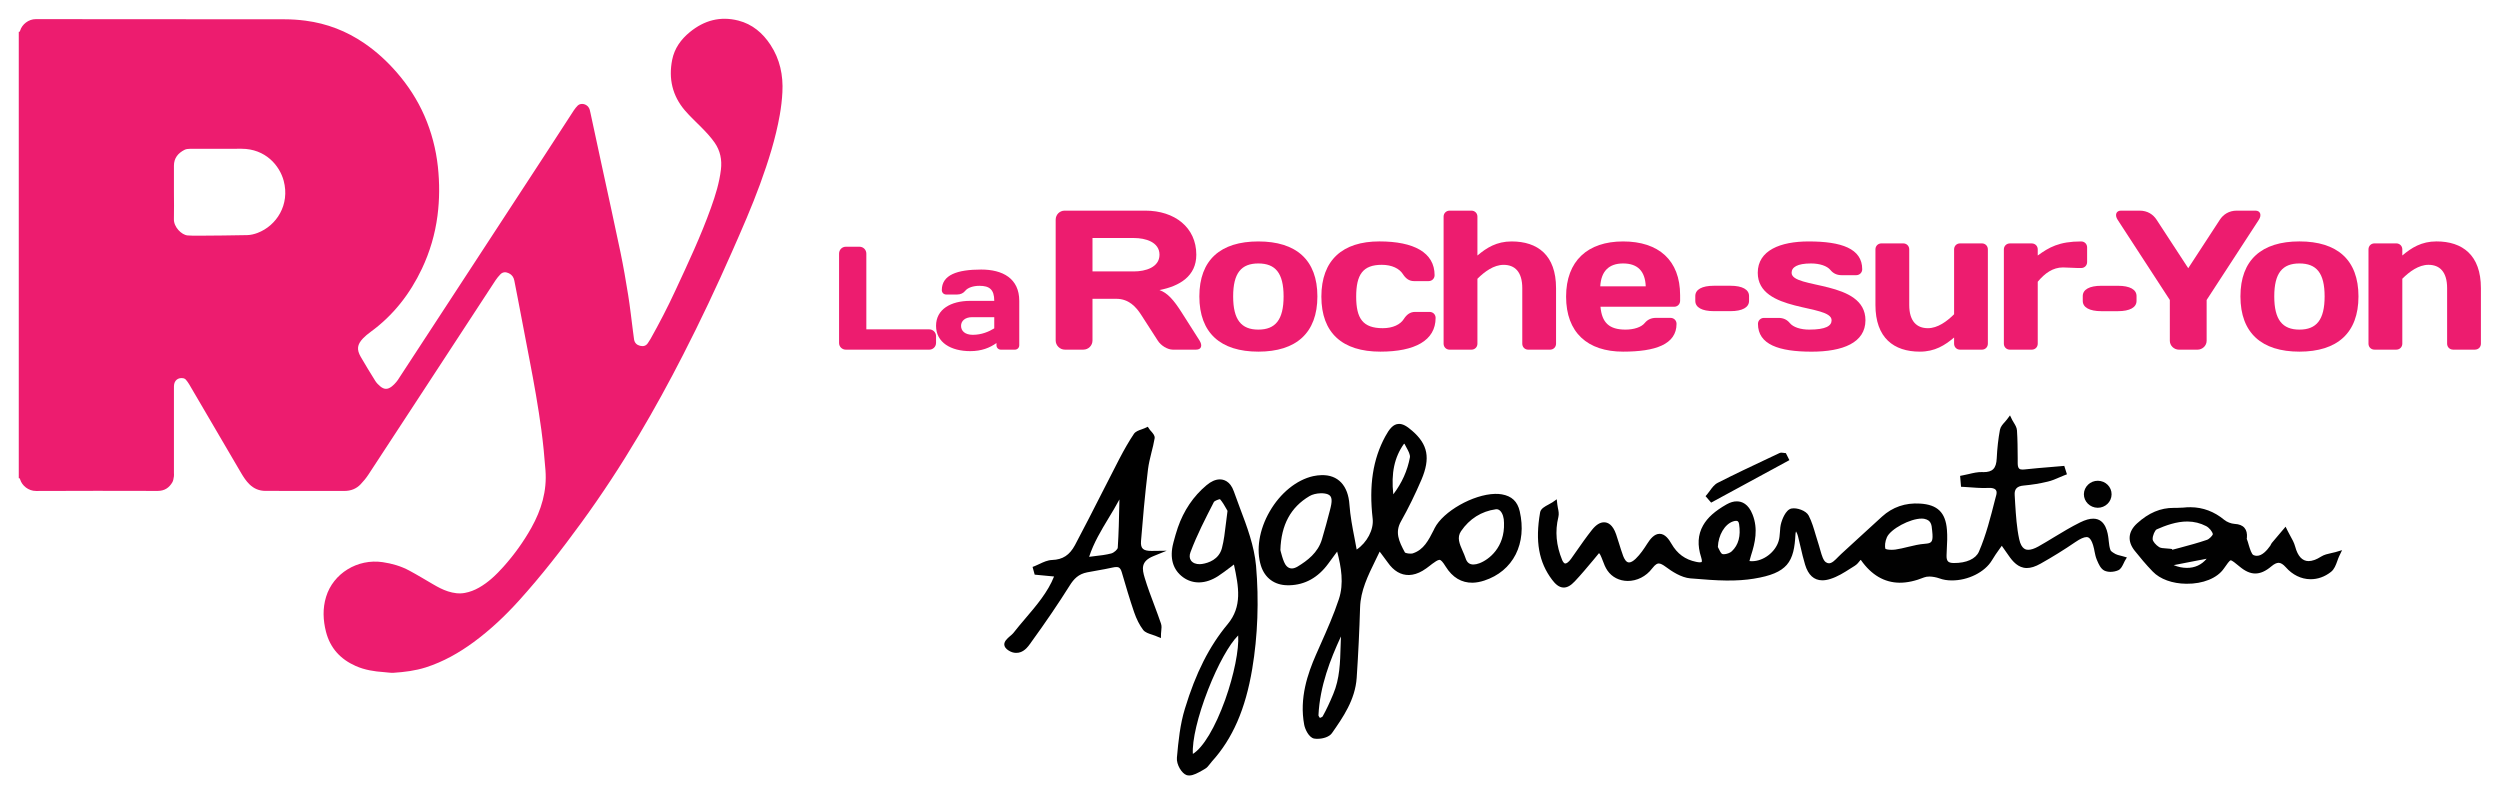 <?xml version="1.0" encoding="UTF-8" standalone="no"?>
<!-- Created with Inkscape (http://www.inkscape.org/) -->

<svg xmlns:dc="http://purl.org/dc/elements/1.1/" xmlns:cc="http://creativecommons.org/ns#" xmlns:rdf="http://www.w3.org/1999/02/22-rdf-syntax-ns#" xmlns:svg="http://www.w3.org/2000/svg" xmlns="http://www.w3.org/2000/svg" xmlns:sodipodi="http://sodipodi.sourceforge.net/DTD/sodipodi-0.dtd" xmlns:inkscape="http://www.inkscape.org/namespaces/inkscape" width="2341.278" height="744.095" id="svg43976" version="1.1" inkscape:version="0.48.1 " sodipodi:docname="Logo CcLa Roche-sur-Yon Agglomération.svg">
  <defs id="defs3">
    <clipPath clipPathUnits="userSpaceOnUse" id="clipPath44215">
      <path inkscape:connector-curvature="0" d="M 15.909,178.583 118.964,178.583 118.964,214.134 15.909,214.134 15.909,178.583 z" id="path44217" />
    </clipPath>
  </defs>
  <sodipodi:namedview inkscape:document-units="mm" id="base" pagecolor="#ffffff" bordercolor="#666666" borderopacity="1.0" inkscape:pageopacity="0.0" inkscape:pageshadow="2" inkscape:zoom="0.53602921" inkscape:cx="808.36403" inkscape:cy="372.04729" inkscape:current-layer="g43871" showgrid="false" units="mm" fit-margin-top="5" fit-margin-left="5" fit-margin-right="5" fit-margin-bottom="5" inkscape:window-width="1366" inkscape:window-height="716" inkscape:window-x="-8" inkscape:window-y="-8" inkscape:window-maximized="1" />
  <g inkscape:label="Layer 1" inkscape:groupmode="layer" id="layer1" transform="translate(-211.214,156.807)">
    <g transform="matrix(11.903,0,0,-11.903,-3333.897,669.912)" id="g43871">
      <g id="g44211" transform="matrix(2.102,0,0,2.102,254.266,-371.64)">
        <g id="g44213" clip-path="url(#clipPath44215)">
          <g id="g44219" transform="translate(30.367,201.127)">
            <path d="M 0,0 C -0.122,-0.046 -0.257,-0.079 -0.386,-0.082 -0.999,-0.096 -1.61,-0.099 -2.223,-0.104 -2.355,-0.105 -2.487,-0.104 -2.619,-0.094 -2.844,-0.076 -3.141,0.223 -3.131,0.516 -3.121,0.852 -3.13,1.189 -3.13,1.525 -3.13,1.855 -3.128,2.184 -3.13,2.513 -3.131,2.801 -2.975,2.986 -2.735,3.109 -2.674,3.141 -2.596,3.148 -2.526,3.148 -1.882,3.152 -1.239,3.152 -0.597,3.15 0.297,3.148 0.826,2.524 0.979,1.949 1.215,1.059 0.714,0.271 0,0 M 17.758,-0.707 C 18.127,0.13 18.496,0.968 18.81,1.828 19.118,2.675 19.392,3.532 19.548,4.421 19.596,4.7 19.631,4.982 19.645,5.264 19.679,5.9 19.553,6.501 19.199,7.04 18.908,7.482 18.522,7.813 17.997,7.948 17.319,8.121 16.717,7.955 16.183,7.519 15.849,7.246 15.604,6.909 15.519,6.478 15.379,5.772 15.527,5.13 15.999,4.581 16.189,4.36 16.404,4.162 16.609,3.955 16.787,3.776 16.96,3.591 17.107,3.382 17.321,3.074 17.388,2.737 17.344,2.369 17.285,1.878 17.14,1.409 16.973,0.945 16.593,-0.118 16.113,-1.137 15.638,-2.159 15.354,-2.775 15.042,-3.375 14.711,-3.965 14.679,-4.021 14.643,-4.074 14.607,-4.128 14.536,-4.233 14.433,-4.254 14.317,-4.225 14.197,-4.196 14.116,-4.119 14.094,-3.995 14.077,-3.891 14.066,-3.785 14.052,-3.68 13.993,-3.23 13.945,-2.779 13.873,-2.331 13.788,-1.794 13.694,-1.257 13.584,-0.724 13.357,0.364 13.117,1.449 12.882,2.536 12.743,3.186 12.602,3.837 12.462,4.487 12.453,4.528 12.446,4.569 12.434,4.608 12.392,4.757 12.245,4.852 12.093,4.823 12.055,4.816 12.012,4.796 11.985,4.768 11.933,4.714 11.884,4.656 11.842,4.593 11.468,4.019 11.098,3.444 10.723,2.871 9.668,1.252 8.609,-0.365 7.552,-1.983 6.803,-3.129 6.055,-4.275 5.305,-5.421 5.27,-5.476 5.236,-5.531 5.194,-5.579 5.143,-5.639 5.088,-5.699 5.026,-5.746 4.866,-5.869 4.737,-5.866 4.585,-5.737 4.519,-5.68 4.456,-5.617 4.41,-5.545 4.224,-5.246 4.04,-4.947 3.864,-4.642 3.703,-4.361 3.728,-4.179 3.949,-3.945 4.033,-3.857 4.128,-3.78 4.226,-3.709 5.077,-3.09 5.703,-2.287 6.152,-1.341 6.45,-0.71 6.645,-0.048 6.735,0.643 6.814,1.253 6.816,1.865 6.75,2.477 6.678,3.14 6.511,3.777 6.244,4.389 5.984,4.982 5.635,5.519 5.21,6.008 4.851,6.421 4.452,6.788 3.999,7.098 3.332,7.555 2.597,7.84 1.796,7.944 1.538,7.978 1.277,7.996 1.016,7.996 -2.09,8 -5.196,7.997 -8.301,8.002 -8.574,8.003 -8.817,7.804 -8.887,7.571 -8.895,7.543 -8.904,7.521 -8.938,7.526 L -8.938,-9.18 C -8.904,-9.176 -8.895,-9.197 -8.887,-9.226 -8.82,-9.456 -8.577,-9.661 -8.29,-9.659 -6.774,-9.651 -5.257,-9.653 -3.74,-9.657 -3.482,-9.658 -3.308,-9.539 -3.187,-9.33 -3.151,-9.267 -3.145,-9.186 -3.131,-9.113 -3.124,-9.074 -3.13,-9.03 -3.13,-8.988 L -3.13,-5.833 C -3.13,-5.799 -3.13,-5.765 -3.129,-5.732 -3.124,-5.524 -2.979,-5.403 -2.775,-5.44 -2.744,-5.447 -2.71,-5.465 -2.688,-5.488 -2.643,-5.542 -2.598,-5.6 -2.562,-5.662 -1.912,-6.771 -1.262,-7.88 -0.613,-8.99 -0.524,-9.14 -0.43,-9.285 -0.304,-9.409 -0.135,-9.574 0.063,-9.656 0.297,-9.656 1.282,-9.656 2.265,-9.657 3.249,-9.658 3.488,-9.658 3.697,-9.58 3.86,-9.406 3.966,-9.295 4.066,-9.174 4.151,-9.044 4.876,-7.941 5.596,-6.836 6.319,-5.732 7.181,-4.411 8.044,-3.091 8.909,-1.771 8.958,-1.696 9.018,-1.627 9.079,-1.56 9.179,-1.449 9.299,-1.458 9.411,-1.512 9.522,-1.567 9.588,-1.66 9.611,-1.784 9.653,-2.007 9.699,-2.229 9.741,-2.452 9.889,-3.225 10.036,-3.997 10.184,-4.769 10.351,-5.634 10.505,-6.501 10.623,-7.374 10.69,-7.876 10.739,-8.38 10.777,-8.886 10.836,-9.663 10.623,-10.366 10.251,-11.033 9.956,-11.56 9.605,-12.047 9.202,-12.497 8.931,-12.799 8.64,-13.08 8.282,-13.281 8.118,-13.373 7.947,-13.44 7.763,-13.474 7.546,-13.516 7.335,-13.483 7.127,-13.417 6.928,-13.354 6.745,-13.254 6.565,-13.149 6.271,-12.978 5.98,-12.8 5.681,-12.64 5.369,-12.471 5.032,-12.375 4.68,-12.323 3.744,-12.187 2.833,-12.741 2.565,-13.621 2.432,-14.057 2.451,-14.496 2.562,-14.931 2.719,-15.543 3.106,-15.959 3.676,-16.211 4.011,-16.359 4.37,-16.416 4.734,-16.44 4.854,-16.448 4.976,-16.472 5.095,-16.464 5.503,-16.437 5.907,-16.387 6.299,-16.262 6.956,-16.051 7.544,-15.717 8.097,-15.311 8.714,-14.856 9.269,-14.332 9.783,-13.764 10.621,-12.837 11.387,-11.852 12.122,-10.842 12.889,-9.79 13.602,-8.701 14.266,-7.582 14.852,-6.596 15.402,-5.591 15.924,-4.571 16.575,-3.302 17.183,-2.013 17.758,-0.707" style="fill:#ed1c6f;fill-opacity:1;fill-rule:nonzero;stroke:none" id="path44221" inkscape:connector-curvature="0" />
          </g>
          <g id="g44223" transform="translate(55.508,197.517)">
            <path d="M 0,0 -2.354,0 -2.354,2.833 C -2.354,2.978 -2.466,3.093 -2.611,3.093 L -3.121,3.093 C -3.265,3.093 -3.375,2.978 -3.375,2.833 L -3.375,-0.512 C -3.375,-0.65 -3.259,-0.76 -3.121,-0.76 L 0,-0.76 C 0.14,-0.76 0.255,-0.65 0.255,-0.506 L 0.255,-0.253 C 0.255,-0.111 0.14,0 0,0" style="fill:#ed1c6f;fill-opacity:1;fill-rule:nonzero;stroke:none" id="path44225" inkscape:connector-curvature="0" />
          </g>
          <g id="g44227" transform="translate(57.942,197.555)">
            <path d="M 0,0 C -0.196,-0.122 -0.472,-0.242 -0.804,-0.242 -1.092,-0.242 -1.243,-0.099 -1.243,0.094 -1.243,0.276 -1.092,0.418 -0.832,0.418 L 0,0.418 0,0 z M 0.936,1.029 C 0.936,1.872 0.31,2.201 -0.488,2.201 -1.386,2.201 -1.963,2.002 -1.963,1.431 -1.963,1.337 -1.891,1.266 -1.797,1.266 L -1.394,1.266 C -1.254,1.266 -1.153,1.321 -1.082,1.41 -0.987,1.525 -0.782,1.592 -0.555,1.592 -0.184,1.592 0,1.459 0,1.029 L -0.899,1.029 C -1.624,1.029 -2.179,0.715 -2.179,0.094 -2.179,-0.528 -1.624,-0.853 -0.899,-0.853 -0.472,-0.853 -0.167,-0.727 0.083,-0.55 L 0.083,-0.633 C 0.083,-0.727 0.155,-0.798 0.248,-0.798 L 0.77,-0.798 C 0.865,-0.798 0.936,-0.727 0.936,-0.633 L 0.936,1.029 z" style="fill:#ed1c6f;fill-opacity:1;fill-rule:nonzero;stroke:none" id="path44229" inkscape:connector-curvature="0" />
          </g>
          <g id="g44231" transform="translate(61.619,200.936)">
            <path d="M 0,0 1.557,0 C 1.977,0 2.508,-0.148 2.508,-0.625 2.508,-1.1 1.977,-1.25 1.557,-1.25 L 0,-1.25 0,0 z M -1.378,0.685 -1.378,-3.836 C -1.378,-4.022 -1.22,-4.178 -1.034,-4.178 L -0.344,-4.178 C -0.15,-4.178 0,-4.022 0,-3.836 L 0,-2.275 0.89,-2.275 C 1.362,-2.275 1.631,-2.581 1.819,-2.87 L 2.441,-3.836 C 2.56,-4.03 2.815,-4.178 3.003,-4.178 L 3.879,-4.178 C 4.073,-4.178 4.126,-4.03 4.006,-3.836 L 3.34,-2.789 C 3.041,-2.319 2.815,-2.06 2.508,-1.948 3.264,-1.799 3.886,-1.427 3.886,-0.625 3.886,0.401 3.07,1.025 1.977,1.025 L -1.041,1.025 C -1.227,1.025 -1.378,0.878 -1.378,0.685" style="fill:#ed1c6f;fill-opacity:1;fill-rule:nonzero;stroke:none" id="path44233" inkscape:connector-curvature="0" />
          </g>
          <g id="g44235" transform="translate(67.827,199.984)">
            <path d="M 0,0 C 0.637,0 0.945,-0.356 0.945,-1.234 0.945,-2.111 0.637,-2.476 0,-2.476 -0.637,-2.476 -0.943,-2.111 -0.943,-1.234 -0.943,-0.356 -0.637,0 0,0 M 0,-3.301 C 1.415,-3.301 2.21,-2.602 2.21,-1.234 2.21,0.134 1.415,0.824 0,0.824 -1.414,0.824 -2.208,0.134 -2.208,-1.234 -2.208,-2.602 -1.414,-3.301 0,-3.301" style="fill:#ed1c6f;fill-opacity:1;fill-rule:nonzero;stroke:none" id="path44237" inkscape:connector-curvature="0" />
          </g>
          <g id="g44239" transform="translate(72.395,196.683)">
            <path d="M 0,0 C 1.289,0 2.067,0.416 2.067,1.264 2.067,1.391 1.97,1.487 1.842,1.487 L 1.296,1.487 C 1.11,1.487 0.981,1.383 0.876,1.22 0.75,1.02 0.473,0.878 0.089,0.878 -0.658,0.878 -0.906,1.242 -0.906,2.059 -0.906,2.884 -0.658,3.25 0.053,3.25 0.435,3.25 0.711,3.107 0.839,2.907 0.944,2.744 1.07,2.64 1.258,2.64 L 1.804,2.64 C 1.932,2.64 2.029,2.737 2.029,2.862 2.029,3.711 1.251,4.126 -0.038,4.126 -1.415,4.126 -2.209,3.428 -2.209,2.059 -2.209,0.699 -1.422,0 0,0" style="fill:#ed1c6f;fill-opacity:1;fill-rule:nonzero;stroke:none" id="path44241" inkscape:connector-curvature="0" />
          </g>
          <g id="g44243" transform="translate(74.986,196.757)">
            <path d="M 0,0 0.816,0 C 0.944,0 1.041,0.096 1.041,0.223 L 1.041,2.654 C 1.31,2.922 1.654,3.175 2.022,3.175 2.434,3.175 2.72,2.922 2.72,2.304 L 2.72,0.223 C 2.72,0.096 2.817,0 2.942,0 L 3.759,0 C 3.887,0 3.984,0.096 3.984,0.223 L 3.984,2.304 C 3.984,3.539 3.296,4.051 2.321,4.051 1.761,4.051 1.385,3.815 1.041,3.524 L 1.041,4.982 C 1.041,5.107 0.944,5.204 0.816,5.204 L 0,5.204 C -0.126,5.204 -0.225,5.107 -0.225,4.982 L -0.225,0.223 C -0.225,0.096 -0.126,0 0,0" style="fill:#ed1c6f;fill-opacity:1;fill-rule:nonzero;stroke:none" id="path44245" inkscape:connector-curvature="0" />
          </g>
          <g id="g44247" transform="translate(81.48,199.984)">
            <path d="M 0,0 C 0.554,0 0.825,-0.298 0.847,-0.856 L -0.855,-0.856 C -0.823,-0.298 -0.539,0 0,0 M 0,-3.301 C 1.199,-3.301 2,-3.034 2,-2.26 2,-2.134 1.903,-2.037 1.774,-2.037 L 1.227,-2.037 C 1.04,-2.037 0.907,-2.111 0.809,-2.23 0.682,-2.387 0.403,-2.476 0.09,-2.476 -0.523,-2.476 -0.794,-2.215 -0.847,-1.621 L 1.909,-1.621 C 2.036,-1.621 2.134,-1.524 2.134,-1.397 L 2.134,-1.189 C 2.134,0.119 1.332,0.824 0,0.824 -1.326,0.824 -2.134,0.097 -2.134,-1.242 -2.134,-2.586 -1.333,-3.301 0,-3.301" style="fill:#ed1c6f;fill-opacity:1;fill-rule:nonzero;stroke:none" id="path44249" inkscape:connector-curvature="0" />
          </g>
          <g id="g44251" transform="translate(89.284,197.858)">
            <path d="M 0,0 C 0,-0.208 -0.209,-0.35 -0.838,-0.35 -1.16,-0.35 -1.437,-0.261 -1.564,-0.105 -1.662,0.014 -1.795,0.088 -1.984,0.088 L -2.53,0.088 C -2.657,0.088 -2.756,-0.009 -2.756,-0.135 -2.756,-0.908 -1.975,-1.176 -0.748,-1.176 0.42,-1.176 1.267,-0.841 1.267,0 1.267,1.516 -1.497,1.16 -1.497,1.777 -1.497,1.985 -1.287,2.126 -0.771,2.126 -0.448,2.126 -0.172,2.036 -0.044,1.881 0.053,1.762 0.188,1.687 0.375,1.687 L 0.92,1.687 C 1.048,1.687 1.146,1.785 1.146,1.909 1.146,2.684 0.367,2.95 -0.86,2.95 -1.916,2.95 -2.764,2.617 -2.764,1.777 -2.764,0.274 0,0.617 0,0" style="fill:#ed1c6f;fill-opacity:1;fill-rule:nonzero;stroke:none" id="path44253" inkscape:connector-curvature="0" />
          </g>
          <g id="g44255" transform="translate(92.587,196.683)">
            <path d="M 0,0 C 0.563,0 0.937,0.238 1.282,0.529 L 1.282,0.298 C 1.282,0.171 1.377,0.074 1.507,0.074 L 2.322,0.074 C 2.45,0.074 2.546,0.171 2.546,0.298 L 2.546,3.828 C 2.546,3.956 2.45,4.052 2.322,4.052 L 1.507,4.052 C 1.377,4.052 1.282,3.956 1.282,3.828 L 1.282,1.399 C 1.011,1.131 0.667,0.878 0.302,0.878 -0.111,0.878 -0.397,1.131 -0.397,1.747 L -0.397,3.828 C -0.397,3.956 -0.494,4.052 -0.622,4.052 L -1.437,4.052 C -1.565,4.052 -1.662,3.956 -1.662,3.828 L -1.662,1.747 C -1.662,0.513 -0.973,0 0,0" style="fill:#ed1c6f;fill-opacity:1;fill-rule:nonzero;stroke:none" id="path44257" inkscape:connector-curvature="0" />
          </g>
          <g id="g44259" transform="translate(95.958,196.757)">
            <path d="M 0,0 0.816,0 C 0.945,0 1.042,0.096 1.042,0.223 L 1.042,2.543 C 1.31,2.863 1.61,3.078 1.985,3.078 2.179,3.078 2.375,3.056 2.546,3.056 L 2.667,3.056 C 2.794,3.056 2.89,3.152 2.89,3.279 L 2.89,3.829 C 2.89,3.955 2.794,4.051 2.667,4.051 1.842,4.051 1.46,3.829 1.042,3.524 L 1.042,3.754 C 1.042,3.881 0.945,3.977 0.816,3.977 L 0,3.977 C -0.127,3.977 -0.226,3.881 -0.226,3.754 L -0.226,0.223 C -0.226,0.096 -0.127,0 0,0" style="fill:#ed1c6f;fill-opacity:1;fill-rule:nonzero;stroke:none" id="path44261" inkscape:connector-curvature="0" />
          </g>
          <g id="g44263" transform="translate(84.874,198.199)">
            <path d="M 0,0 0.628,0 C 1.068,0 1.32,0.14 1.32,0.384 L 1.32,0.566 C 1.32,0.81 1.068,0.95 0.628,0.95 L 0,0.95 C -0.441,0.95 -0.692,0.81 -0.692,0.566 L -0.692,0.384 C -0.692,0.14 -0.441,0 0,0" style="fill:#ed1c6f;fill-opacity:1;fill-rule:nonzero;stroke:none" id="path44265" inkscape:connector-curvature="0" />
          </g>
          <g id="g44267" transform="translate(98.685,198.764)">
            <path d="M 0,0 0,-0.182 C 0,-0.425 0.253,-0.566 0.691,-0.566 L 1.32,-0.566 C 1.761,-0.566 2.013,-0.425 2.013,-0.182 L 2.013,0 C 2.013,0.245 1.761,0.384 1.32,0.384 L 0.691,0.384 C 0.253,0.384 0,0.245 0,0" style="fill:#ed1c6f;fill-opacity:1;fill-rule:nonzero;stroke:none" id="path44269" inkscape:connector-curvature="0" />
          </g>
          <g id="g44271" transform="translate(101.944,198.617)">
            <path d="M 0,0 0,-1.527 C 0,-1.711 0.158,-1.86 0.343,-1.86 L 1.033,-1.86 C 1.221,-1.86 1.378,-1.711 1.378,-1.527 L 1.378,0 3.333,3.003 C 3.445,3.174 3.392,3.344 3.205,3.344 L 2.508,3.344 C 2.209,3.344 1.999,3.197 1.872,3.003 L 0.689,1.189 -0.495,3.003 C -0.621,3.197 -0.83,3.344 -1.131,3.344 L -1.829,3.344 C -2.014,3.344 -2.067,3.174 -1.954,3.003 L 0,0 z" style="fill:#ed1c6f;fill-opacity:1;fill-rule:nonzero;stroke:none" id="path44273" inkscape:connector-curvature="0" />
          </g>
          <g id="g44275" transform="translate(106.795,197.508)">
            <path d="M 0,0 C -0.635,0 -0.942,0.365 -0.942,1.242 -0.942,2.12 -0.635,2.476 0,2.476 0.638,2.476 0.943,2.12 0.943,1.242 0.943,0.365 0.638,0 0,0 M 0,3.301 C -1.413,3.301 -2.208,2.61 -2.208,1.242 -2.208,-0.126 -1.413,-0.825 0,-0.825 1.416,-0.825 2.21,-0.126 2.21,1.242 2.21,2.61 1.416,3.301 0,3.301" style="fill:#ed1c6f;fill-opacity:1;fill-rule:nonzero;stroke:none" id="path44277" inkscape:connector-curvature="0" />
          </g>
          <g id="g44279" transform="translate(111.925,200.809)">
            <path d="M 0,0 C -0.561,0 -0.935,-0.237 -1.279,-0.527 L -1.279,-0.297 C -1.279,-0.17 -1.378,-0.074 -1.504,-0.074 L -2.321,-0.074 C -2.449,-0.074 -2.545,-0.17 -2.545,-0.297 L -2.545,-3.828 C -2.545,-3.955 -2.449,-4.051 -2.321,-4.051 L -1.504,-4.051 C -1.378,-4.051 -1.279,-3.955 -1.279,-3.828 L -1.279,-1.397 C -1.011,-1.129 -0.666,-0.876 -0.299,-0.876 0.112,-0.876 0.398,-1.129 0.398,-1.747 L 0.398,-3.828 C 0.398,-3.955 0.496,-4.051 0.622,-4.051 L 1.438,-4.051 C 1.567,-4.051 1.663,-3.955 1.663,-3.828 L 1.663,-1.747 C 1.663,-0.512 0.973,0 0,0" style="fill:#ed1c6f;fill-opacity:1;fill-rule:nonzero;stroke:none" id="path44281" inkscape:connector-curvature="0" />
          </g>
          <g id="g44283" transform="translate(92.786,189.492)">
            <path d="M 0,0 C -0.219,-0.015 -0.435,-0.067 -0.645,-0.118 -0.797,-0.156 -0.958,-0.194 -1.113,-0.217 -1.157,-0.222 -1.211,-0.227 -1.266,-0.226 -1.388,-0.225 -1.459,-0.206 -1.485,-0.194 -1.521,-0.094 -1.5,0.089 -1.433,0.241 -1.294,0.554 -0.561,0.945 -0.127,0.942 -0.087,0.942 -0.053,0.938 -0.023,0.931 0.215,0.878 0.244,0.73 0.262,0.491 0.265,0.444 0.267,0.4 0.274,0.356 0.294,0.051 0.215,0.018 0,0 M -7.237,-0.281 C -7.298,-0.342 -7.437,-0.392 -7.536,-0.392 -7.568,-0.392 -7.585,-0.386 -7.59,-0.384 -7.646,-0.363 -7.698,-0.247 -7.73,-0.18 -7.738,-0.158 -7.751,-0.138 -7.759,-0.121 -7.743,0.322 -7.504,0.73 -7.192,0.836 -7.148,0.851 -7.107,0.859 -7.074,0.858 -7.03,0.858 -6.981,0.848 -6.964,0.733 -6.897,0.288 -6.987,-0.045 -7.237,-0.281 M 7.307,-0.444 C 7.24,-0.428 7.179,-0.412 7.127,-0.386 7.088,-0.363 6.962,-0.297 6.938,-0.241 6.898,-0.14 6.884,-0.021 6.871,0.104 6.869,0.132 6.865,0.163 6.862,0.19 6.839,0.374 6.772,0.935 6.297,0.939 6.158,0.942 5.995,0.895 5.8,0.799 5.467,0.635 5.142,0.438 4.829,0.249 4.636,0.13 4.435,0.01 4.237,-0.102 4.087,-0.185 3.96,-0.227 3.856,-0.226 3.795,-0.225 3.604,-0.222 3.52,0.171 3.428,0.599 3.398,1.053 3.37,1.492 3.365,1.601 3.358,1.713 3.351,1.822 3.335,2.048 3.438,2.158 3.686,2.179 3.995,2.207 4.297,2.255 4.591,2.327 4.743,2.362 4.888,2.425 5.025,2.485 5.085,2.511 5.145,2.536 5.207,2.561 L 5.307,2.6 5.207,2.915 5.115,2.907 C 4.979,2.893 4.842,2.882 4.705,2.872 4.381,2.845 4.049,2.819 3.721,2.782 3.696,2.778 3.671,2.777 3.65,2.777 3.544,2.778 3.465,2.797 3.464,3.016 3.464,3.078 3.464,3.143 3.464,3.206 3.461,3.544 3.46,3.894 3.437,4.239 3.431,4.35 3.37,4.447 3.317,4.534 3.295,4.568 3.275,4.602 3.259,4.633 L 3.176,4.805 3.061,4.652 C 3.038,4.621 3.01,4.589 2.981,4.557 2.906,4.476 2.822,4.382 2.799,4.265 2.738,3.936 2.697,3.578 2.679,3.197 2.661,2.819 2.524,2.679 2.174,2.681 2.163,2.684 2.154,2.684 2.143,2.684 1.966,2.689 1.793,2.648 1.627,2.608 1.551,2.591 1.482,2.574 1.413,2.562 L 1.308,2.541 1.343,2.133 1.445,2.128 C 1.538,2.123 1.63,2.116 1.72,2.11 1.867,2.099 2.019,2.088 2.168,2.086 2.241,2.086 2.307,2.086 2.37,2.09 2.502,2.099 2.602,2.069 2.645,2.015 2.686,1.965 2.676,1.887 2.664,1.833 L 2.618,1.66 C 2.451,1.004 2.281,0.324 2.013,-0.294 1.896,-0.565 1.544,-0.725 1.071,-0.721 L 1.068,-0.721 C 0.965,-0.72 0.893,-0.699 0.856,-0.66 0.813,-0.616 0.797,-0.541 0.801,-0.431 0.803,-0.357 0.808,-0.282 0.81,-0.207 0.824,0.032 0.835,0.28 0.815,0.524 0.764,1.171 0.462,1.465 -0.193,1.504 -0.743,1.539 -1.221,1.373 -1.613,1.018 -1.91,0.749 -2.211,0.473 -2.501,0.206 -2.714,0.009 -2.929,-0.186 -3.142,-0.382 -3.18,-0.419 -3.22,-0.458 -3.259,-0.496 -3.373,-0.614 -3.489,-0.732 -3.601,-0.731 -3.637,-0.731 -3.677,-0.718 -3.717,-0.691 -3.813,-0.627 -3.87,-0.433 -3.919,-0.261 -3.936,-0.192 -3.956,-0.121 -3.978,-0.057 -4.02,0.068 -4.06,0.2 -4.096,0.326 -4.168,0.57 -4.24,0.823 -4.359,1.053 -4.455,1.241 -4.803,1.36 -5.005,1.319 -5.231,1.272 -5.359,0.879 -5.383,0.799 -5.421,0.676 -5.431,0.549 -5.437,0.425 -5.446,0.311 -5.454,0.202 -5.484,0.105 -5.608,-0.317 -6.058,-0.657 -6.489,-0.653 -6.52,-0.653 -6.55,-0.65 -6.577,-0.647 -6.559,-0.579 -6.54,-0.509 -6.52,-0.443 -6.363,0.038 -6.248,0.556 -6.46,1.094 -6.618,1.498 -6.863,1.585 -7.044,1.587 -7.167,1.59 -7.296,1.551 -7.431,1.475 -7.868,1.227 -8.148,0.978 -8.313,0.685 -8.508,0.339 -8.532,-0.052 -8.383,-0.512 -8.341,-0.645 -8.363,-0.679 -8.365,-0.68 -8.366,-0.685 -8.388,-0.695 -8.437,-0.695 -8.475,-0.694 -8.518,-0.689 -8.571,-0.677 -8.986,-0.592 -9.28,-0.375 -9.498,0.003 -9.588,0.162 -9.733,0.371 -9.937,0.372 -10.14,0.374 -10.292,0.176 -10.402,0.004 -10.52,-0.182 -10.662,-0.396 -10.837,-0.563 -10.931,-0.653 -11.017,-0.7 -11.084,-0.699 -11.191,-0.699 -11.259,-0.57 -11.302,-0.462 -11.36,-0.304 -11.412,-0.138 -11.461,0.021 -11.497,0.13 -11.53,0.245 -11.568,0.354 -11.695,0.723 -11.882,0.803 -12.015,0.803 -12.167,0.806 -12.32,0.71 -12.471,0.52 -12.676,0.261 -12.868,-0.012 -13.054,-0.279 -13.12,-0.373 -13.188,-0.47 -13.255,-0.565 -13.346,-0.693 -13.426,-0.739 -13.47,-0.739 -13.527,-0.737 -13.568,-0.65 -13.585,-0.614 -13.812,-0.062 -13.86,0.466 -13.729,1.001 -13.7,1.116 -13.723,1.232 -13.747,1.343 -13.755,1.387 -13.764,1.429 -13.768,1.47 L -13.79,1.665 -13.95,1.552 C -13.99,1.525 -14.041,1.498 -14.096,1.469 -14.238,1.393 -14.39,1.314 -14.413,1.172 -14.601,0.09 -14.463,-0.689 -13.961,-1.351 -13.86,-1.483 -13.721,-1.637 -13.531,-1.639 -13.396,-1.639 -13.266,-1.567 -13.115,-1.407 -12.877,-1.155 -12.659,-0.893 -12.426,-0.615 -12.355,-0.529 -12.28,-0.441 -12.207,-0.35 -12.187,-0.375 -12.167,-0.398 -12.157,-0.42 -12.125,-0.485 -12.098,-0.554 -12.07,-0.627 -12.023,-0.756 -11.971,-0.889 -11.89,-1.006 -11.721,-1.249 -11.449,-1.388 -11.139,-1.392 -10.79,-1.395 -10.445,-1.223 -10.222,-0.927 -10.091,-0.757 -10.019,-0.737 -9.97,-0.738 -9.906,-0.739 -9.825,-0.779 -9.714,-0.861 -9.482,-1.033 -9.133,-1.267 -8.785,-1.296 L -8.673,-1.304 C -8.269,-1.337 -7.854,-1.372 -7.442,-1.376 -7.057,-1.38 -6.721,-1.357 -6.414,-1.307 -5.777,-1.204 -5.408,-1.048 -5.181,-0.791 -4.945,-0.519 -4.881,-0.138 -4.855,0.346 -4.855,0.382 -4.846,0.423 -4.834,0.463 -4.797,0.403 -4.776,0.343 -4.761,0.287 -4.725,0.149 -4.694,0.009 -4.662,-0.128 -4.612,-0.344 -4.56,-0.567 -4.494,-0.783 -4.377,-1.169 -4.162,-1.365 -3.857,-1.368 -3.763,-1.369 -3.661,-1.353 -3.549,-1.317 -3.279,-1.233 -3.036,-1.08 -2.801,-0.929 -2.747,-0.897 -2.694,-0.863 -2.643,-0.83 -2.554,-0.777 -2.487,-0.694 -2.431,-0.621 -2.426,-0.615 -2.424,-0.609 -2.418,-0.604 -2.412,-0.607 -2.407,-0.609 -2.402,-0.612 -2.015,-1.166 -1.528,-1.452 -0.961,-1.458 -0.678,-1.46 -0.368,-1.393 -0.039,-1.259 0.015,-1.237 0.084,-1.227 0.167,-1.227 0.279,-1.229 0.417,-1.254 0.538,-1.297 0.673,-1.347 0.827,-1.372 0.988,-1.372 1.603,-1.38 2.238,-1.06 2.501,-0.617 2.584,-0.474 2.679,-0.34 2.79,-0.184 2.816,-0.15 2.844,-0.113 2.869,-0.075 2.882,-0.096 2.896,-0.115 2.909,-0.134 2.987,-0.246 3.059,-0.344 3.124,-0.44 3.273,-0.657 3.481,-0.905 3.8,-0.908 3.954,-0.909 4.121,-0.857 4.323,-0.743 4.763,-0.495 5.202,-0.225 5.626,0.066 5.807,0.189 5.944,0.25 6.041,0.25 6.091,0.249 6.225,0.246 6.322,-0.192 6.327,-0.222 6.333,-0.254 6.339,-0.283 6.36,-0.386 6.38,-0.491 6.423,-0.593 L 6.436,-0.624 C 6.493,-0.759 6.566,-0.929 6.702,-1.002 6.766,-1.033 6.844,-1.051 6.931,-1.052 7.032,-1.052 7.14,-1.031 7.227,-0.992 7.329,-0.945 7.379,-0.834 7.426,-0.739 7.442,-0.703 7.457,-0.669 7.473,-0.642 L 7.551,-0.512 7.406,-0.47 C 7.373,-0.46 7.339,-0.451 7.307,-0.444" style="fill:#010101;fill-opacity:1;fill-rule:nonzero;stroke:none" id="path44285" inkscape:connector-curvature="0" />
          </g>
          <g id="g44287" transform="translate(77.022,190.274)">
            <path d="M 0,0 0,-0.001 0,-0.005 C 0.033,-0.915 -0.565,-1.38 -0.922,-1.512 -1.002,-1.542 -1.073,-1.556 -1.138,-1.558 -1.289,-1.561 -1.387,-1.487 -1.439,-1.321 -1.469,-1.231 -1.508,-1.141 -1.547,-1.054 -1.665,-0.784 -1.769,-0.549 -1.609,-0.312 -1.294,0.152 -0.843,0.435 -0.307,0.509 -0.299,0.509 -0.292,0.511 -0.284,0.511 -0.232,0.512 -0.184,0.491 -0.141,0.449 -0.052,0.359 0.002,0.191 0,0 M -3.746,2.957 -3.726,2.961 C -3.702,2.915 -3.679,2.871 -3.655,2.827 -3.58,2.693 -3.507,2.551 -3.521,2.454 -3.613,1.958 -3.82,1.494 -4.144,1.068 -4.23,1.867 -4.101,2.458 -3.746,2.957 M -6.115,-4.593 C -6.133,-5.229 -6.147,-5.829 -6.392,-6.409 -6.524,-6.727 -6.653,-7.003 -6.789,-7.246 -6.799,-7.263 -6.856,-7.287 -6.89,-7.301 L -6.891,-7.301 C -6.912,-7.272 -6.944,-7.225 -6.945,-7.209 -6.894,-6.103 -6.495,-5.099 -6.109,-4.263 -6.108,-4.26 -6.108,-4.26 -6.103,-4.258 -6.109,-4.372 -6.112,-4.485 -6.115,-4.593 M -6.516,0.47 C -6.606,0.124 -6.704,-0.246 -6.815,-0.617 -6.965,-1.12 -7.361,-1.414 -7.726,-1.636 -7.802,-1.68 -7.871,-1.704 -7.935,-1.706 -8.095,-1.71 -8.184,-1.578 -8.231,-1.467 -8.289,-1.331 -8.325,-1.191 -8.353,-1.088 -8.358,-1.061 -8.365,-1.038 -8.37,-1.016 -8.342,-0.076 -7.986,0.585 -7.281,1.002 -7.175,1.065 -7.02,1.103 -6.866,1.108 -6.759,1.111 -6.663,1.097 -6.591,1.068 -6.413,0.995 -6.428,0.802 -6.516,0.47 M -0.083,1.068 C -0.161,1.081 -0.246,1.088 -0.337,1.085 -1.157,1.065 -2.277,0.43 -2.597,-0.198 L -2.632,-0.271 C -2.825,-0.65 -3.005,-1.008 -3.411,-1.14 -3.42,-1.144 -3.446,-1.151 -3.493,-1.151 -3.597,-1.153 -3.686,-1.125 -3.707,-1.111 -3.94,-0.683 -4.086,-0.349 -3.855,0.059 -3.58,0.547 -3.324,1.071 -3.09,1.616 -2.749,2.422 -2.846,2.935 -3.436,3.446 -3.649,3.633 -3.794,3.708 -3.937,3.704 -4.148,3.7 -4.293,3.514 -4.444,3.236 -4.909,2.38 -5.058,1.401 -4.916,0.156 -4.869,-0.254 -5.131,-0.741 -5.515,-0.999 -5.542,-0.857 -5.567,-0.716 -5.593,-0.58 -5.678,-0.147 -5.755,0.263 -5.785,0.68 -5.833,1.399 -6.213,1.803 -6.829,1.787 -6.928,1.786 -7.033,1.771 -7.143,1.749 -7.764,1.61 -8.373,1.117 -8.771,0.426 -9.165,-0.254 -9.285,-1.015 -9.097,-1.607 -8.952,-2.063 -8.593,-2.329 -8.11,-2.335 -8.083,-2.335 -8.058,-2.337 -8.031,-2.335 -7.451,-2.321 -6.963,-2.049 -6.583,-1.533 -6.491,-1.405 -6.396,-1.278 -6.302,-1.151 L -6.245,-1.075 C -6.092,-1.655 -5.988,-2.269 -6.18,-2.853 -6.369,-3.426 -6.62,-3.994 -6.864,-4.542 -6.924,-4.676 -6.984,-4.809 -7.041,-4.943 -7.343,-5.634 -7.667,-6.555 -7.478,-7.561 -7.447,-7.719 -7.31,-8.028 -7.111,-8.073 -7.064,-8.081 -7.014,-8.084 -6.96,-8.082 -6.772,-8.079 -6.539,-8.011 -6.441,-7.871 -6.032,-7.287 -5.57,-6.626 -5.514,-5.798 -5.454,-4.911 -5.413,-4.027 -5.387,-3.168 -5.368,-2.537 -5.097,-1.986 -4.812,-1.402 -4.761,-1.297 -4.707,-1.187 -4.654,-1.076 -4.636,-1.102 -4.615,-1.128 -4.595,-1.153 -4.5,-1.279 -4.425,-1.38 -4.352,-1.481 -4.129,-1.801 -3.859,-1.958 -3.554,-1.952 -3.391,-1.947 -3.22,-1.895 -3.049,-1.794 -2.951,-1.738 -2.86,-1.667 -2.776,-1.603 -2.747,-1.58 -2.716,-1.556 -2.686,-1.533 -2.595,-1.465 -2.482,-1.386 -2.417,-1.384 -2.364,-1.382 -2.294,-1.455 -2.184,-1.634 -1.929,-2.045 -1.586,-2.248 -1.171,-2.24 -1.036,-2.236 -0.89,-2.21 -0.739,-2.16 -0.206,-1.986 0.202,-1.645 0.439,-1.178 0.671,-0.716 0.724,-0.159 0.589,0.433 0.504,0.802 0.29,1.003 -0.083,1.068" style="fill:#010101;fill-opacity:1;fill-rule:nonzero;stroke:none" id="path44289" inkscape:connector-curvature="0" />
          </g>
          <g id="g44291" transform="translate(66.586,183.653)">
            <path d="M 0,0 C -0.375,-1.042 -0.826,-1.792 -1.21,-2.027 -1.241,-1.528 -1.029,-0.615 -0.641,0.376 -0.276,1.31 0.155,2.081 0.486,2.408 0.521,1.887 0.332,0.931 0,0 M 0.029,6.61 C -0.012,6.266 -0.046,5.969 -0.121,5.68 -0.233,5.247 -0.631,5.12 -0.856,5.084 -0.886,5.078 -0.918,5.076 -0.948,5.075 -1.093,5.071 -1.215,5.12 -1.28,5.211 -1.338,5.292 -1.345,5.402 -1.3,5.521 -1.061,6.164 -0.737,6.79 -0.427,7.395 L -0.421,7.407 C -0.398,7.44 -0.269,7.497 -0.195,7.509 -0.097,7.396 -0.019,7.259 0.043,7.148 0.058,7.121 0.072,7.094 0.087,7.07 0.065,6.909 0.047,6.756 0.029,6.61 M 0.548,7.188 C 0.475,7.388 0.396,7.596 0.324,7.799 0.185,8.198 -0.072,8.251 -0.211,8.248 -0.366,8.245 -0.53,8.172 -0.697,8.032 -1.19,7.62 -1.551,7.084 -1.773,6.444 -1.835,6.266 -1.884,6.084 -1.932,5.907 L -1.941,5.871 C -2.089,5.312 -1.962,4.866 -1.575,4.584 -1.395,4.454 -1.184,4.387 -0.964,4.393 -0.734,4.398 -0.5,4.478 -0.266,4.628 -0.11,4.73 0.035,4.84 0.205,4.969 0.245,4.999 0.286,5.031 0.327,5.062 0.509,4.221 0.643,3.49 0.092,2.829 -0.592,2.009 -1.103,1.002 -1.509,-0.338 -1.688,-0.922 -1.751,-1.537 -1.807,-2.166 -1.832,-2.428 -1.622,-2.761 -1.445,-2.82 -1.413,-2.83 -1.375,-2.836 -1.335,-2.834 -1.184,-2.83 -1.015,-2.733 -0.866,-2.65 -0.833,-2.63 -0.799,-2.611 -0.77,-2.594 -0.681,-2.549 -0.621,-2.466 -0.566,-2.396 -0.542,-2.368 -0.521,-2.337 -0.5,-2.313 0.279,-1.455 0.76,-0.35 1.012,1.158 1.219,2.387 1.267,3.719 1.155,5.014 1.088,5.755 0.816,6.485 0.548,7.188" style="fill:#010101;fill-opacity:1;fill-rule:nonzero;stroke:none" id="path44293" inkscape:connector-curvature="0" />
          </g>
          <g id="g44295" transform="translate(62.623,190.953)" style="fill:black;fill-opacity:1">
            <path d="M 0,0 C -0.011,-0.528 -0.023,-1.073 -0.058,-1.608 -0.061,-1.668 -0.192,-1.793 -0.3,-1.823 -0.496,-1.875 -0.713,-1.901 -0.964,-1.929 -1.019,-1.935 -1.074,-1.943 -1.13,-1.95 -0.961,-1.427 -0.676,-0.957 -0.402,-0.502 -0.263,-0.274 -0.122,-0.039 0.004,0.198 0.002,0.132 0,0.067 0,0 M 1.276,-1.924 1.772,-1.722 1.209,-1.729 C 1.055,-1.73 0.948,-1.706 0.889,-1.655 0.824,-1.6 0.801,-1.508 0.812,-1.362 0.871,-0.62 0.956,0.357 1.074,1.33 1.1,1.538 1.153,1.75 1.203,1.955 1.248,2.129 1.292,2.307 1.322,2.486 1.338,2.583 1.262,2.667 1.196,2.744 1.17,2.771 1.147,2.797 1.132,2.821 L 1.065,2.919 0.945,2.863 C 0.914,2.848 0.874,2.836 0.834,2.821 0.726,2.784 0.604,2.74 0.546,2.652 0.366,2.383 0.195,2.089 -0.008,1.699 -0.218,1.29 -0.431,0.875 -0.636,0.472 -0.967,-0.179 -1.31,-0.853 -1.66,-1.512 -1.862,-1.886 -2.116,-2.054 -2.515,-2.068 -2.687,-2.075 -2.838,-2.146 -2.984,-2.215 -3.043,-2.244 -3.098,-2.27 -3.157,-2.293 L -3.247,-2.328 -3.168,-2.617 -2.443,-2.686 C -2.671,-3.264 -3.1,-3.77 -3.518,-4.259 -3.668,-4.435 -3.824,-4.619 -3.968,-4.804 -3.994,-4.837 -4.039,-4.875 -4.087,-4.915 -4.195,-5.008 -4.317,-5.115 -4.305,-5.247 -4.296,-5.322 -4.244,-5.394 -4.146,-5.455 -4.056,-5.514 -3.962,-5.544 -3.868,-5.545 -3.591,-5.554 -3.427,-5.327 -3.317,-5.175 L -3.309,-5.161 C -2.749,-4.389 -2.275,-3.69 -1.857,-3.024 -1.7,-2.774 -1.529,-2.595 -1.204,-2.531 -1.08,-2.506 -0.948,-2.482 -0.822,-2.461 -0.633,-2.428 -0.438,-2.393 -0.247,-2.35 -0.189,-2.337 -0.141,-2.331 -0.102,-2.333 -0.051,-2.334 0.036,-2.335 0.09,-2.521 0.239,-3.032 0.386,-3.531 0.552,-4.017 0.646,-4.287 0.755,-4.503 0.891,-4.684 0.963,-4.78 1.106,-4.825 1.232,-4.865 1.279,-4.882 1.326,-4.896 1.366,-4.913 L 1.557,-4.992 1.561,-4.825 C 1.561,-4.792 1.566,-4.758 1.57,-4.72 1.58,-4.632 1.591,-4.538 1.559,-4.447 1.481,-4.217 1.395,-3.989 1.312,-3.766 1.186,-3.432 1.055,-3.085 0.952,-2.743 0.846,-2.395 0.805,-2.116 1.276,-1.924" style="fill:black;fill-opacity:1;fill-rule:nonzero;stroke:none" id="path44297" inkscape:connector-curvature="0" />
          </g>
          <g id="g44299" transform="translate(103.335,189.639)">
            <path d="M 0,0 C -0.331,-0.114 -0.678,-0.206 -1.014,-0.297 -1.108,-0.321 -1.204,-0.347 -1.301,-0.372 L -1.309,-0.344 -1.379,-0.334 C -1.429,-0.328 -1.486,-0.323 -1.535,-0.321 -1.637,-0.315 -1.73,-0.309 -1.79,-0.273 -1.916,-0.194 -2.03,-0.057 -2.034,0.022 -2.04,0.16 -1.946,0.363 -1.882,0.392 -1.566,0.531 -1.147,0.69 -0.728,0.686 -0.48,0.683 -0.253,0.628 -0.032,0.514 0.081,0.455 0.2,0.313 0.22,0.211 0.209,0.16 0.086,0.029 0,0 M -0.763,-1.05 C -0.92,-1.048 -1.082,-1.015 -1.247,-0.947 L -0.013,-0.707 C -0.198,-0.933 -0.457,-1.054 -0.763,-1.05 M 4.653,-0.496 C 4.522,-0.525 4.39,-0.553 4.275,-0.625 4.097,-0.74 3.936,-0.796 3.799,-0.796 3.565,-0.793 3.398,-0.612 3.302,-0.257 3.262,-0.107 3.186,0.029 3.111,0.162 3.079,0.22 3.048,0.278 3.021,0.332 L 2.942,0.492 2.724,0.235 C 2.628,0.123 2.528,0.006 2.432,-0.11 2.411,-0.136 2.397,-0.165 2.385,-0.189 2.378,-0.202 2.372,-0.211 2.369,-0.22 2.247,-0.392 2.065,-0.601 1.863,-0.598 1.82,-0.598 1.781,-0.589 1.739,-0.57 1.67,-0.539 1.61,-0.347 1.566,-0.204 1.544,-0.122 1.519,-0.037 1.488,0.039 1.488,0.042 1.489,0.047 1.489,0.051 1.491,0.057 1.491,0.064 1.494,0.072 1.508,0.235 1.48,0.358 1.403,0.448 1.327,0.538 1.204,0.588 1.032,0.597 0.903,0.605 0.746,0.666 0.646,0.748 0.274,1.057 -0.15,1.217 -0.614,1.221 -0.705,1.222 -0.799,1.217 -0.893,1.206 -0.928,1.205 -0.966,1.204 -1,1.202 -1.08,1.198 -1.152,1.194 -1.226,1.196 L -1.243,1.196 C -1.737,1.2 -2.186,1.01 -2.619,0.614 -2.956,0.305 -2.986,-0.058 -2.705,-0.409 -2.514,-0.648 -2.284,-0.928 -2.031,-1.187 -1.756,-1.473 -1.295,-1.64 -0.77,-1.644 -0.154,-1.652 0.383,-1.435 0.63,-1.077 0.741,-0.918 0.846,-0.766 0.888,-0.767 0.938,-0.767 1.067,-0.873 1.219,-0.999 1.431,-1.176 1.616,-1.258 1.803,-1.26 1.997,-1.261 2.191,-1.177 2.409,-0.993 2.516,-0.903 2.605,-0.86 2.683,-0.86 2.764,-0.862 2.851,-0.915 2.949,-1.025 3.199,-1.31 3.525,-1.471 3.871,-1.474 4.144,-1.477 4.41,-1.382 4.642,-1.199 4.766,-1.101 4.822,-0.945 4.877,-0.794 4.898,-0.732 4.919,-0.674 4.944,-0.621 L 5.056,-0.386 4.807,-0.46 C 4.758,-0.472 4.706,-0.485 4.653,-0.496" style="fill:#010101;fill-opacity:1;fill-rule:nonzero;stroke:none" id="path44301" inkscape:connector-curvature="0" />
          </g>
          <g id="g44303" transform="translate(87.482,192.895)">
            <path d="M 0,0 C -0.022,0.003 -0.048,0.007 -0.073,0.007 -0.101,0.008 -0.129,0.003 -0.152,-0.01 -0.292,-0.075 -0.431,-0.141 -0.57,-0.207 -1.195,-0.501 -1.836,-0.804 -2.461,-1.122 -2.587,-1.187 -2.671,-1.304 -2.754,-1.418 -2.789,-1.466 -2.822,-1.512 -2.856,-1.552 L -2.916,-1.62 -2.707,-1.863 0.222,-0.273 0.09,-0.01 0.03,-0.005 C 0.023,-0.005 0.013,-0.004 0,0" style="fill:#010101;fill-opacity:1;fill-rule:nonzero;stroke:none" id="path44305" inkscape:connector-curvature="0" />
          </g>
          <g id="g44307" transform="translate(99.243,190.839)">
            <path d="M 0,0 C 0.285,-0.002 0.519,0.222 0.521,0.501 0.525,0.78 0.296,1.008 0.008,1.011 -0.276,1.014 -0.511,0.789 -0.516,0.511 -0.518,0.232 -0.288,0.004 0,0" style="fill:#010101;fill-opacity:1;fill-rule:nonzero;stroke:none" id="path44309" inkscape:connector-curvature="0" />
          </g>
        </g>
      </g>
    </g>
  </g>
</svg>
